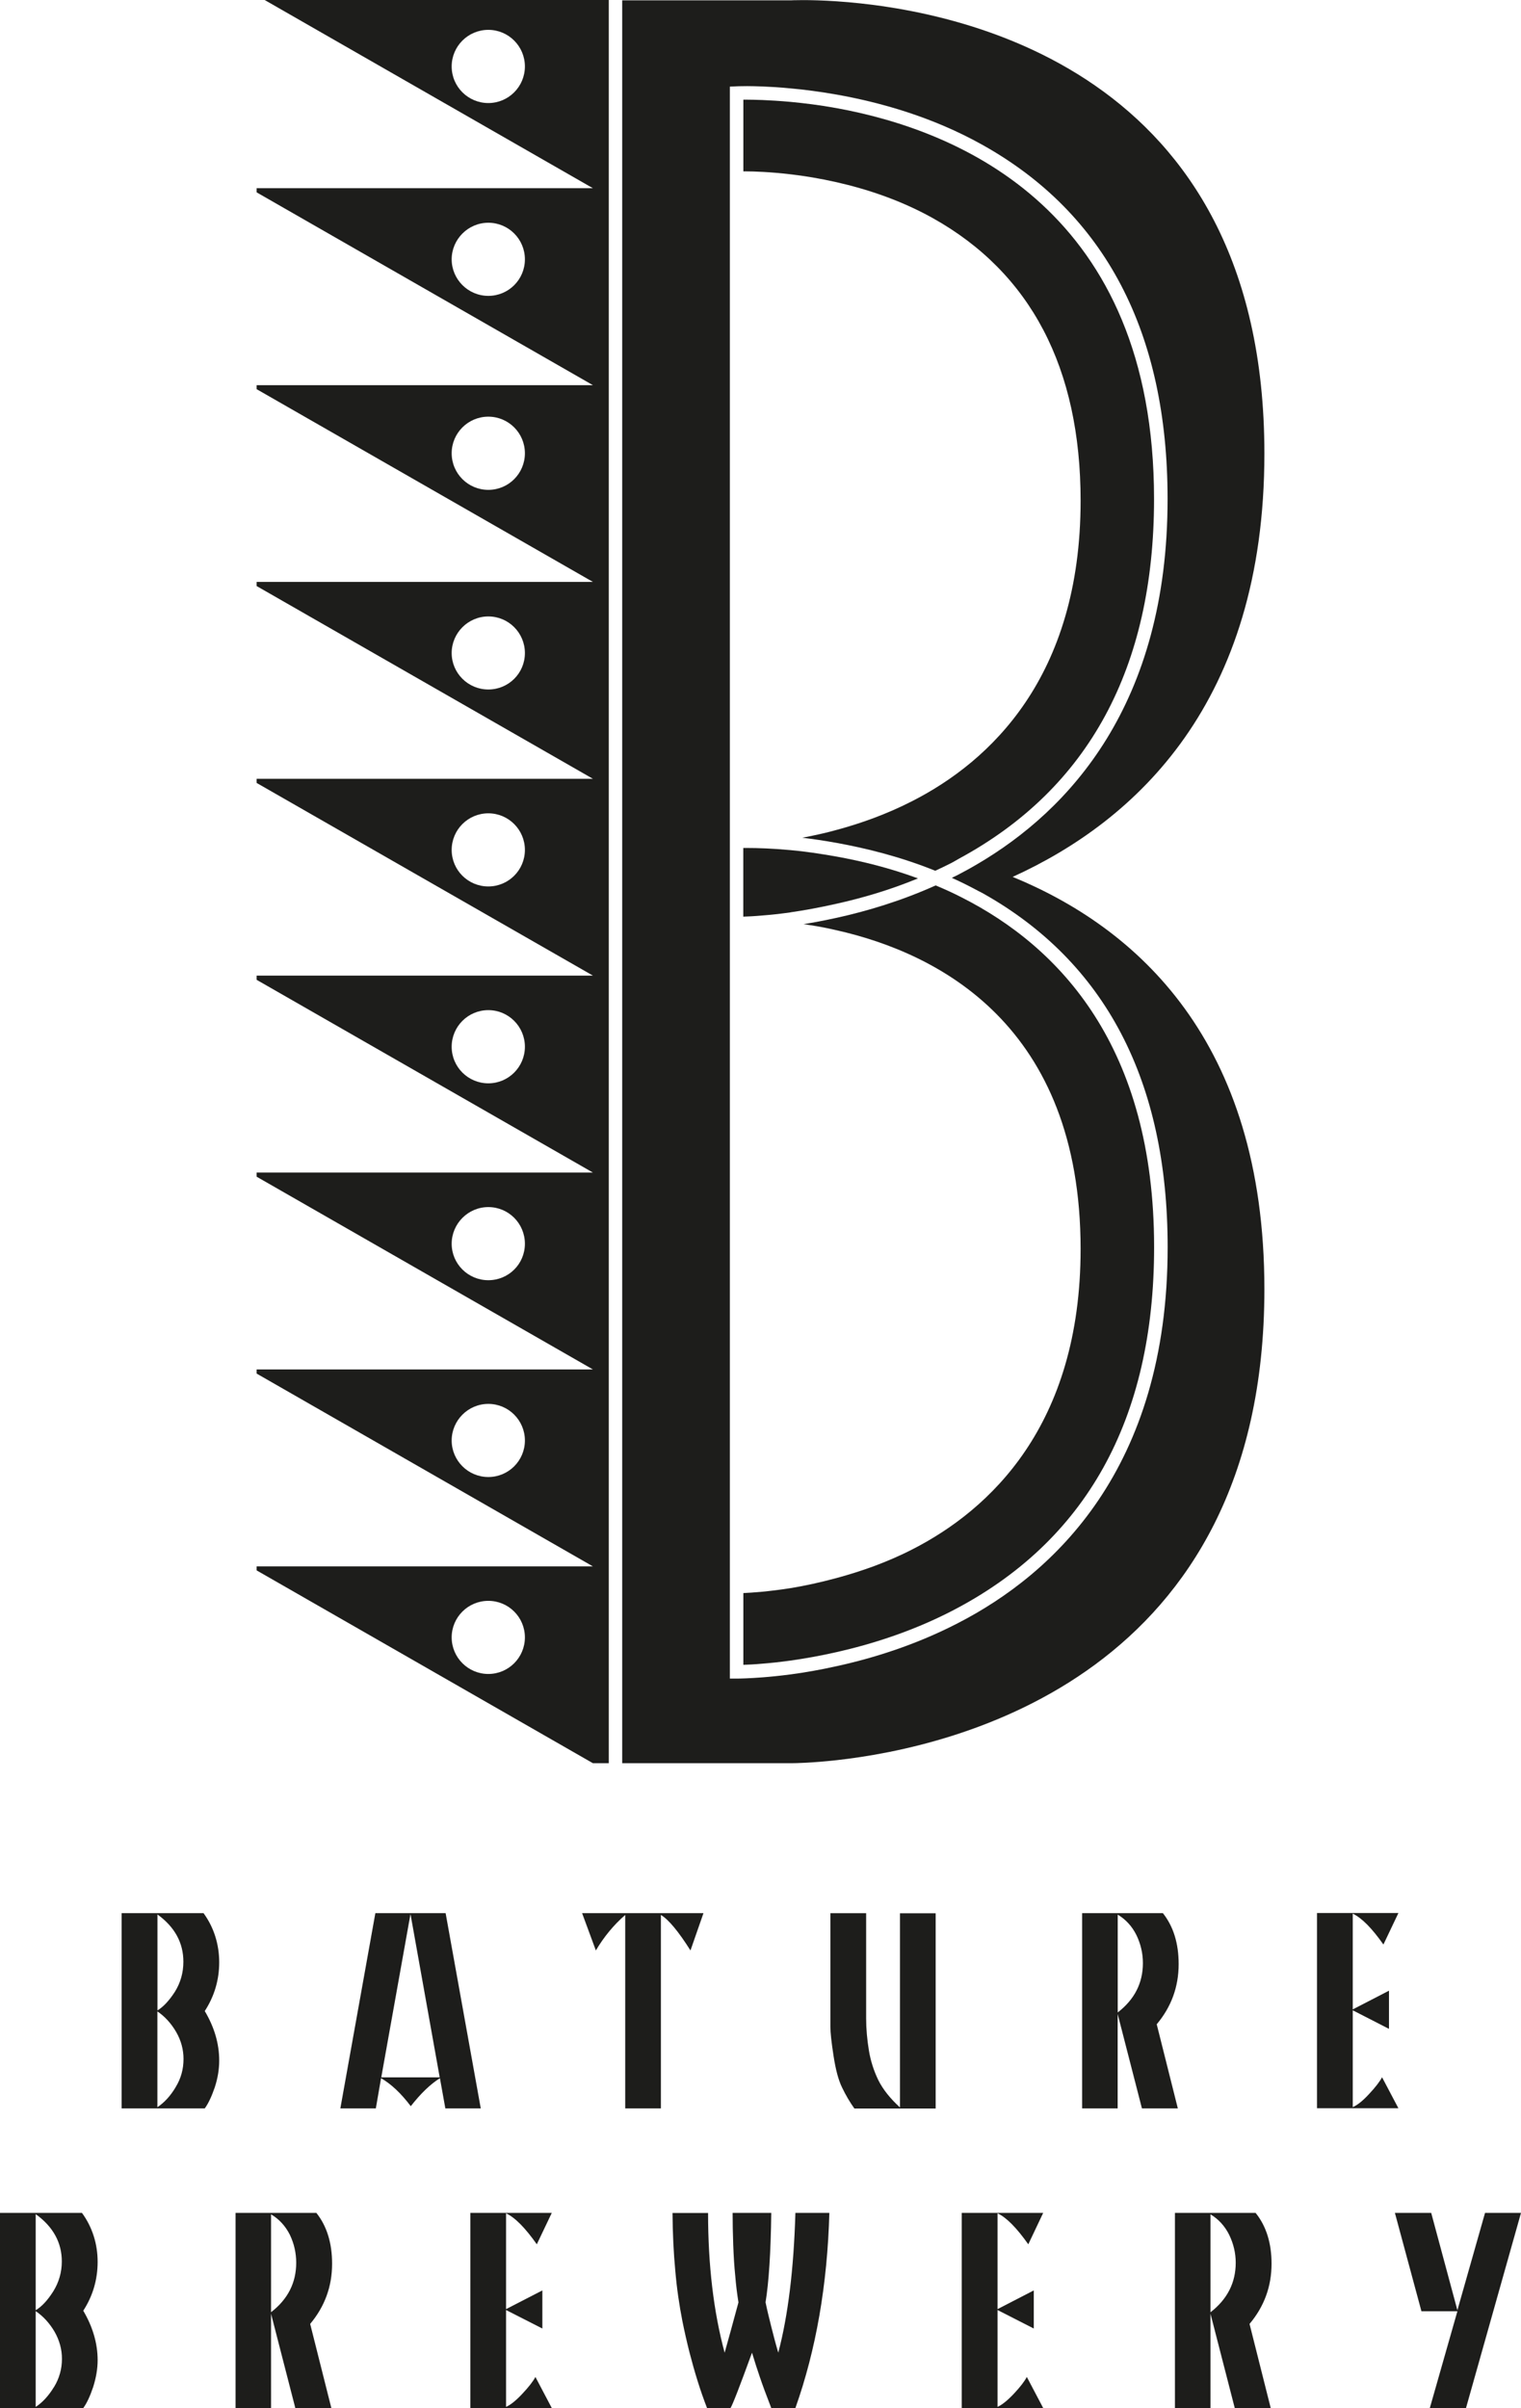 <?xml version="1.0" encoding="UTF-8"?>
<svg id="Layer_1" data-name="Layer 1" xmlns="http://www.w3.org/2000/svg" viewBox="0 0 221.21 350.05">
  <defs>
    <style>
      .cls-1 {
        fill: #1d1d1b;
      }
    </style>
  </defs>
  <g>
    <path class="cls-1" d="M88.54,256.31V0h-50.05l47.74,27.36h-48.91v.6l48.91,28.03h-48.91v.58l48.91,28.02h-48.91v.6l48.91,28.02h-48.91v.6l48.91,28.01h-48.91v.61l48.91,28.02h-48.91v.6l48.91,28.02h-48.91v.6l48.91,28.03h-48.91v.58l48.91,28.03h2.32ZM71.02,14.98c-2.94,0-5.33-2.38-5.33-5.32s2.39-5.32,5.33-5.32,5.32,2.39,5.32,5.32-2.38,5.32-5.32,5.32ZM71.02,43.01c-2.94,0-5.33-2.4-5.33-5.31s2.39-5.32,5.33-5.32,5.32,2.38,5.32,5.32-2.38,5.31-5.32,5.31ZM71.02,71.21c-2.94,0-5.33-2.38-5.33-5.32s2.39-5.32,5.33-5.32,5.32,2.38,5.32,5.32-2.38,5.32-5.32,5.32ZM71.02,100.23c-2.94,0-5.33-2.38-5.33-5.3s2.39-5.32,5.33-5.32,5.32,2.38,5.32,5.32-2.38,5.3-5.32,5.3ZM71.02,128.86c-2.94,0-5.33-2.37-5.33-5.31s2.39-5.32,5.33-5.32,5.32,2.39,5.32,5.32-2.38,5.31-5.32,5.31ZM71.02,157.48c-2.94,0-5.33-2.38-5.33-5.32s2.39-5.32,5.33-5.32,5.32,2.39,5.32,5.32-2.38,5.32-5.32,5.32ZM71.02,186.1c-2.94,0-5.33-2.38-5.33-5.3s2.39-5.33,5.33-5.33,5.32,2.38,5.32,5.33-2.38,5.3-5.32,5.3ZM71.02,214.71c-2.94,0-5.33-2.39-5.33-5.31s2.39-5.32,5.33-5.32,5.32,2.39,5.32,5.32-2.38,5.31-5.32,5.31ZM71.02,243.34c-2.94,0-5.33-2.39-5.33-5.32s2.39-5.31,5.33-5.31,5.32,2.38,5.32,5.31-2.38,5.32-5.32,5.32Z"/>
    <path class="cls-1" d="M114.98,25.34c2,.23,4.27.6,6.7,1.15,4.36.99,9.25,2.58,13.97,5.21,14.26,7.96,21.51,21.79,21.51,41.09,0,25.71-13.25,37.91-24.4,43.62-3.77,1.94-7.59,3.29-11.08,4.23-1.21.34-2.39.61-3.51.84-.5.11-.99.21-1.48.3,1.53.18,3.22.43,4.99.75,4.34.79,9.29,2.01,14.34,4.05.77-.35,1.55-.73,2.32-1.12.42-.21.81-.47,1.21-.68,18.76-10.17,28.29-27.72,28.29-52.24,0-41.78-28.16-53.55-46.17-56.82-2.46-.45-4.72-.72-6.7-.91-1.56-.14-2.92-.22-4.08-.27-.88-.03-1.63-.05-2.21-.05-.21,0-.4,0-.57,0v10.42h.27c1.25,0,3.62.08,6.6.43Z"/>
    <path class="cls-1" d="M121.68,240.16c5.04-1.14,10.87-2.96,16.66-5.93,19.58-10.06,29.51-27.86,29.51-52.93,0-29.08-13.67-43.62-28.05-50.88-1.24-.63-2.47-1.19-3.72-1.71-5.09,2.29-10.05,3.75-14.4,4.71-1.71.37-3.34.69-4.81.92.64.09,1.3.2,1.98.31.92.16,1.85.35,2.83.58,14.81,3.34,35.48,13.82,35.48,46.34,0,25.7-13.25,37.91-24.4,43.62-3.79,1.95-7.58,3.25-11.08,4.2-2.41.65-4.7,1.15-6.7,1.47-3.16.5-5.6.66-6.87.72v10.43c.64-.02,1.58-.06,2.79-.17,1.15-.09,2.52-.23,4.08-.45,1.98-.28,4.24-.67,6.7-1.23Z"/>
    <path class="cls-1" d="M115.11,256.31c.55,0,2.96-.04,6.57-.44,17.29-1.92,62.21-12.31,62.21-68.47,0-36.22-18.7-52.57-36.61-59.93,17.91-8.15,36.61-25.31,36.61-61.54C183.89,9.78,138.97,1.35,121.68.19c-4.13-.28-6.7-.14-6.7-.14h-24.49v256.26h24.62ZM107.2,244.01h-1.05V12.59l.93-.04s.56-.03,1.61-.03c.55,0,1.32.02,2.21.05,1.13.05,2.5.12,4.08.28,1.97.17,4.24.47,6.7.9,6.3,1.12,13.9,3.23,21.15,7.28,17.91,9.97,26.98,27.31,26.98,51.51,0,29.97-14.4,45.28-27.63,53.05-.98.58-1.97,1.12-2.93,1.62-.28.15-.55.26-.82.4,1.31.58,2.59,1.23,3.88,1.92.18.09.35.18.53.27,17.91,9.99,26.98,27.32,26.98,51.51,0,32.22-16.61,47.51-30.56,54.67-6.17,3.18-12.31,5.07-17.56,6.22-2.46.55-4.73.94-6.7,1.2-1.6.21-2.92.34-4.08.43-1.94.15-3.29.18-3.7.18Z"/>
    <path class="cls-1" d="M114.98,132.62c1.97-.28,4.26-.7,6.7-1.25,3.64-.81,7.65-1.96,11.83-3.68-4.18-1.54-8.19-2.51-11.83-3.17-2.43-.43-4.73-.77-6.7-.94-2.69-.25-4.87-.31-6.27-.31h-.61v9.98c.64-.02,1.58-.06,2.79-.17,1.15-.09,2.52-.23,4.08-.45Z"/>
  </g>
  <g>
    <path class="cls-1" d="M29.61,278.11h-11.92v28.38h12.09c.49-.66.98-1.68,1.45-3.04.44-1.34.65-2.65.65-3.92,0-2.45-.71-4.85-2.1-7.19,1.39-2.14,2.1-4.51,2.1-7.09s-.76-5.06-2.27-7.13ZM22.89,278.29c2.52,1.82,3.78,4.12,3.78,6.88,0,1.58-.41,3.04-1.23,4.36-.85,1.32-1.7,2.21-2.54,2.72v-13.96ZM25.54,303.42c-.76,1.27-1.65,2.23-2.65,2.9v-13.93c1.09.74,2,1.74,2.73,2.99.72,1.25,1.07,2.56,1.07,3.93,0,1.49-.38,2.85-1.15,4.1Z"/>
    <path class="cls-1" d="M64.8,278.11h-10.21l-5.09,28.38h5.16l.76-4.39c1.47.85,2.91,2.2,4.32,4.07,1.45-1.85,2.85-3.2,4.24-4.07l.79,4.39h5.15l-5.11-28.38ZM55.45,301.98l4.25-23.74,4.25,23.74h-8.5Z"/>
    <path class="cls-1" d="M102.31,278.11h-17.65l2,5.42c1.18-1.99,2.6-3.71,4.27-5.16v28.12h5.19v-28.12c1.11.66,2.54,2.38,4.3,5.16l1.89-5.42Z"/>
    <path class="cls-1" d="M130.88,306.34c-1.42-1.29-2.48-2.63-3.14-3.96-.67-1.38-1.13-2.83-1.37-4.32-.26-1.58-.4-3.12-.4-4.65v-15.29h-5.2v16.53c0,.81.15,2.22.46,4.21.3,1.96.7,3.49,1.23,4.58.54,1.13,1.14,2.14,1.8,3.07h11.82v-28.38h-5.19v28.23Z"/>
    <path class="cls-1" d="M168.24,294.25c2.12-2.53,3.18-5.44,3.18-8.74,0-3.01-.76-5.46-2.29-7.4h-11.75v28.38h5.17v-13.72l3.53,13.72h5.22l-3.07-12.23ZM162.56,292.55v-14.23c1.16.7,2.08,1.69,2.72,2.98.63,1.3.94,2.66.94,4.07,0,2.9-1.22,5.29-3.67,7.18Z"/>
    <path class="cls-1" d="M201,301.97c-.35.65-.97,1.45-1.85,2.39-.93,1.02-1.73,1.65-2.41,1.95v-14.08l5.27,2.7v-5.55l-5.27,2.72v-13.92c1.31.62,2.79,2.12,4.46,4.49l2.18-4.58h-11.84v28.38h11.84l-2.38-4.51Z"/>
    <path class="cls-1" d="M11.92,321.68H0v28.37h12.11c.49-.66.97-1.67,1.43-3.03.43-1.35.66-2.65.66-3.93,0-2.44-.71-4.84-2.09-7.19,1.38-2.13,2.09-4.51,2.09-7.1s-.76-5.04-2.28-7.12ZM5.19,321.86c2.53,1.82,3.8,4.13,3.8,6.88,0,1.58-.43,3.04-1.25,4.36-.84,1.32-1.7,2.23-2.55,2.73v-13.97ZM7.85,346.99c-.76,1.26-1.65,2.23-2.66,2.9v-13.93c1.09.74,2.01,1.74,2.75,3,.7,1.23,1.07,2.55,1.07,3.93,0,1.48-.39,2.85-1.15,4.1Z"/>
    <path class="cls-1" d="M46.01,321.68h-11.75v28.37h5.16v-13.71l3.53,13.71h5.24l-3.08-12.23c2.12-2.53,3.19-5.44,3.19-8.75,0-3-.76-5.47-2.29-7.39ZM39.42,336.12v-14.23c1.18.7,2.09,1.69,2.74,2.98.62,1.3.92,2.65.92,4.06,0,2.89-1.21,5.3-3.66,7.19Z"/>
    <path class="cls-1" d="M78.07,326.25l2.18-4.57h-11.84v28.37h11.84l-2.38-4.52c-.35.66-.98,1.46-1.86,2.4-.93,1-1.73,1.65-2.41,1.95v-14.08l5.28,2.69v-5.54l-5.28,2.72v-13.93c1.3.61,2.79,2.12,4.46,4.49Z"/>
    <path class="cls-1" d="M113.19,342c-.37-1.24-.7-2.5-1.02-3.78-.32-1.28-.61-2.46-.83-3.54.47-2.88.76-7.2.83-13h-5.62c0,1.46.03,3.01.09,4.65.06,1.64.15,3.12.29,4.48.11,1.35.27,2.64.47,3.88-.81,2.99-1.47,5.42-2.01,7.32-1.61-5.96-2.41-12.73-2.41-20.32h-5.17c.02,3.02.16,5.8.4,8.37.22,2.58.58,5.03,1.04,7.37.31,1.54.65,3.03,1.02,4.5.38,1.46.77,2.86,1.2,4.22.42,1.35.88,2.66,1.36,3.9h3.41c.27-.38,1.32-3.07,3.13-8.05.4,1.31.77,2.49,1.14,3.55.35,1.04.91,2.56,1.66,4.5h3.51c3.01-8.49,4.65-17.94,4.94-28.37h-4.94c-.24,8.18-1.07,14.96-2.49,20.32Z"/>
    <path class="cls-1" d="M149.55,326.25l2.17-4.57h-11.85v28.37h11.85l-2.38-4.52c-.35.66-.97,1.46-1.85,2.4-.94,1-1.74,1.65-2.41,1.95v-14.08l5.27,2.69v-5.54l-5.27,2.72v-13.93c1.3.61,2.78,2.12,4.46,4.49Z"/>
    <path class="cls-1" d="M182.61,321.68h-11.73v28.37h5.17v-13.71l3.53,13.71h5.23l-3.08-12.23c2.13-2.53,3.2-5.44,3.2-8.75,0-3-.77-5.47-2.32-7.39ZM176.05,336.12v-14.23c1.16.7,2.08,1.69,2.72,2.98.63,1.3.95,2.65.95,4.06,0,2.89-1.22,5.3-3.66,7.19Z"/>
    <polygon class="cls-1" points="215.98 321.68 211.96 335.83 208.15 321.68 202.87 321.68 206.73 335.98 211.96 335.98 207.95 350.05 213.21 350.05 221.21 321.68 215.98 321.68"/>
  </g>
</svg>